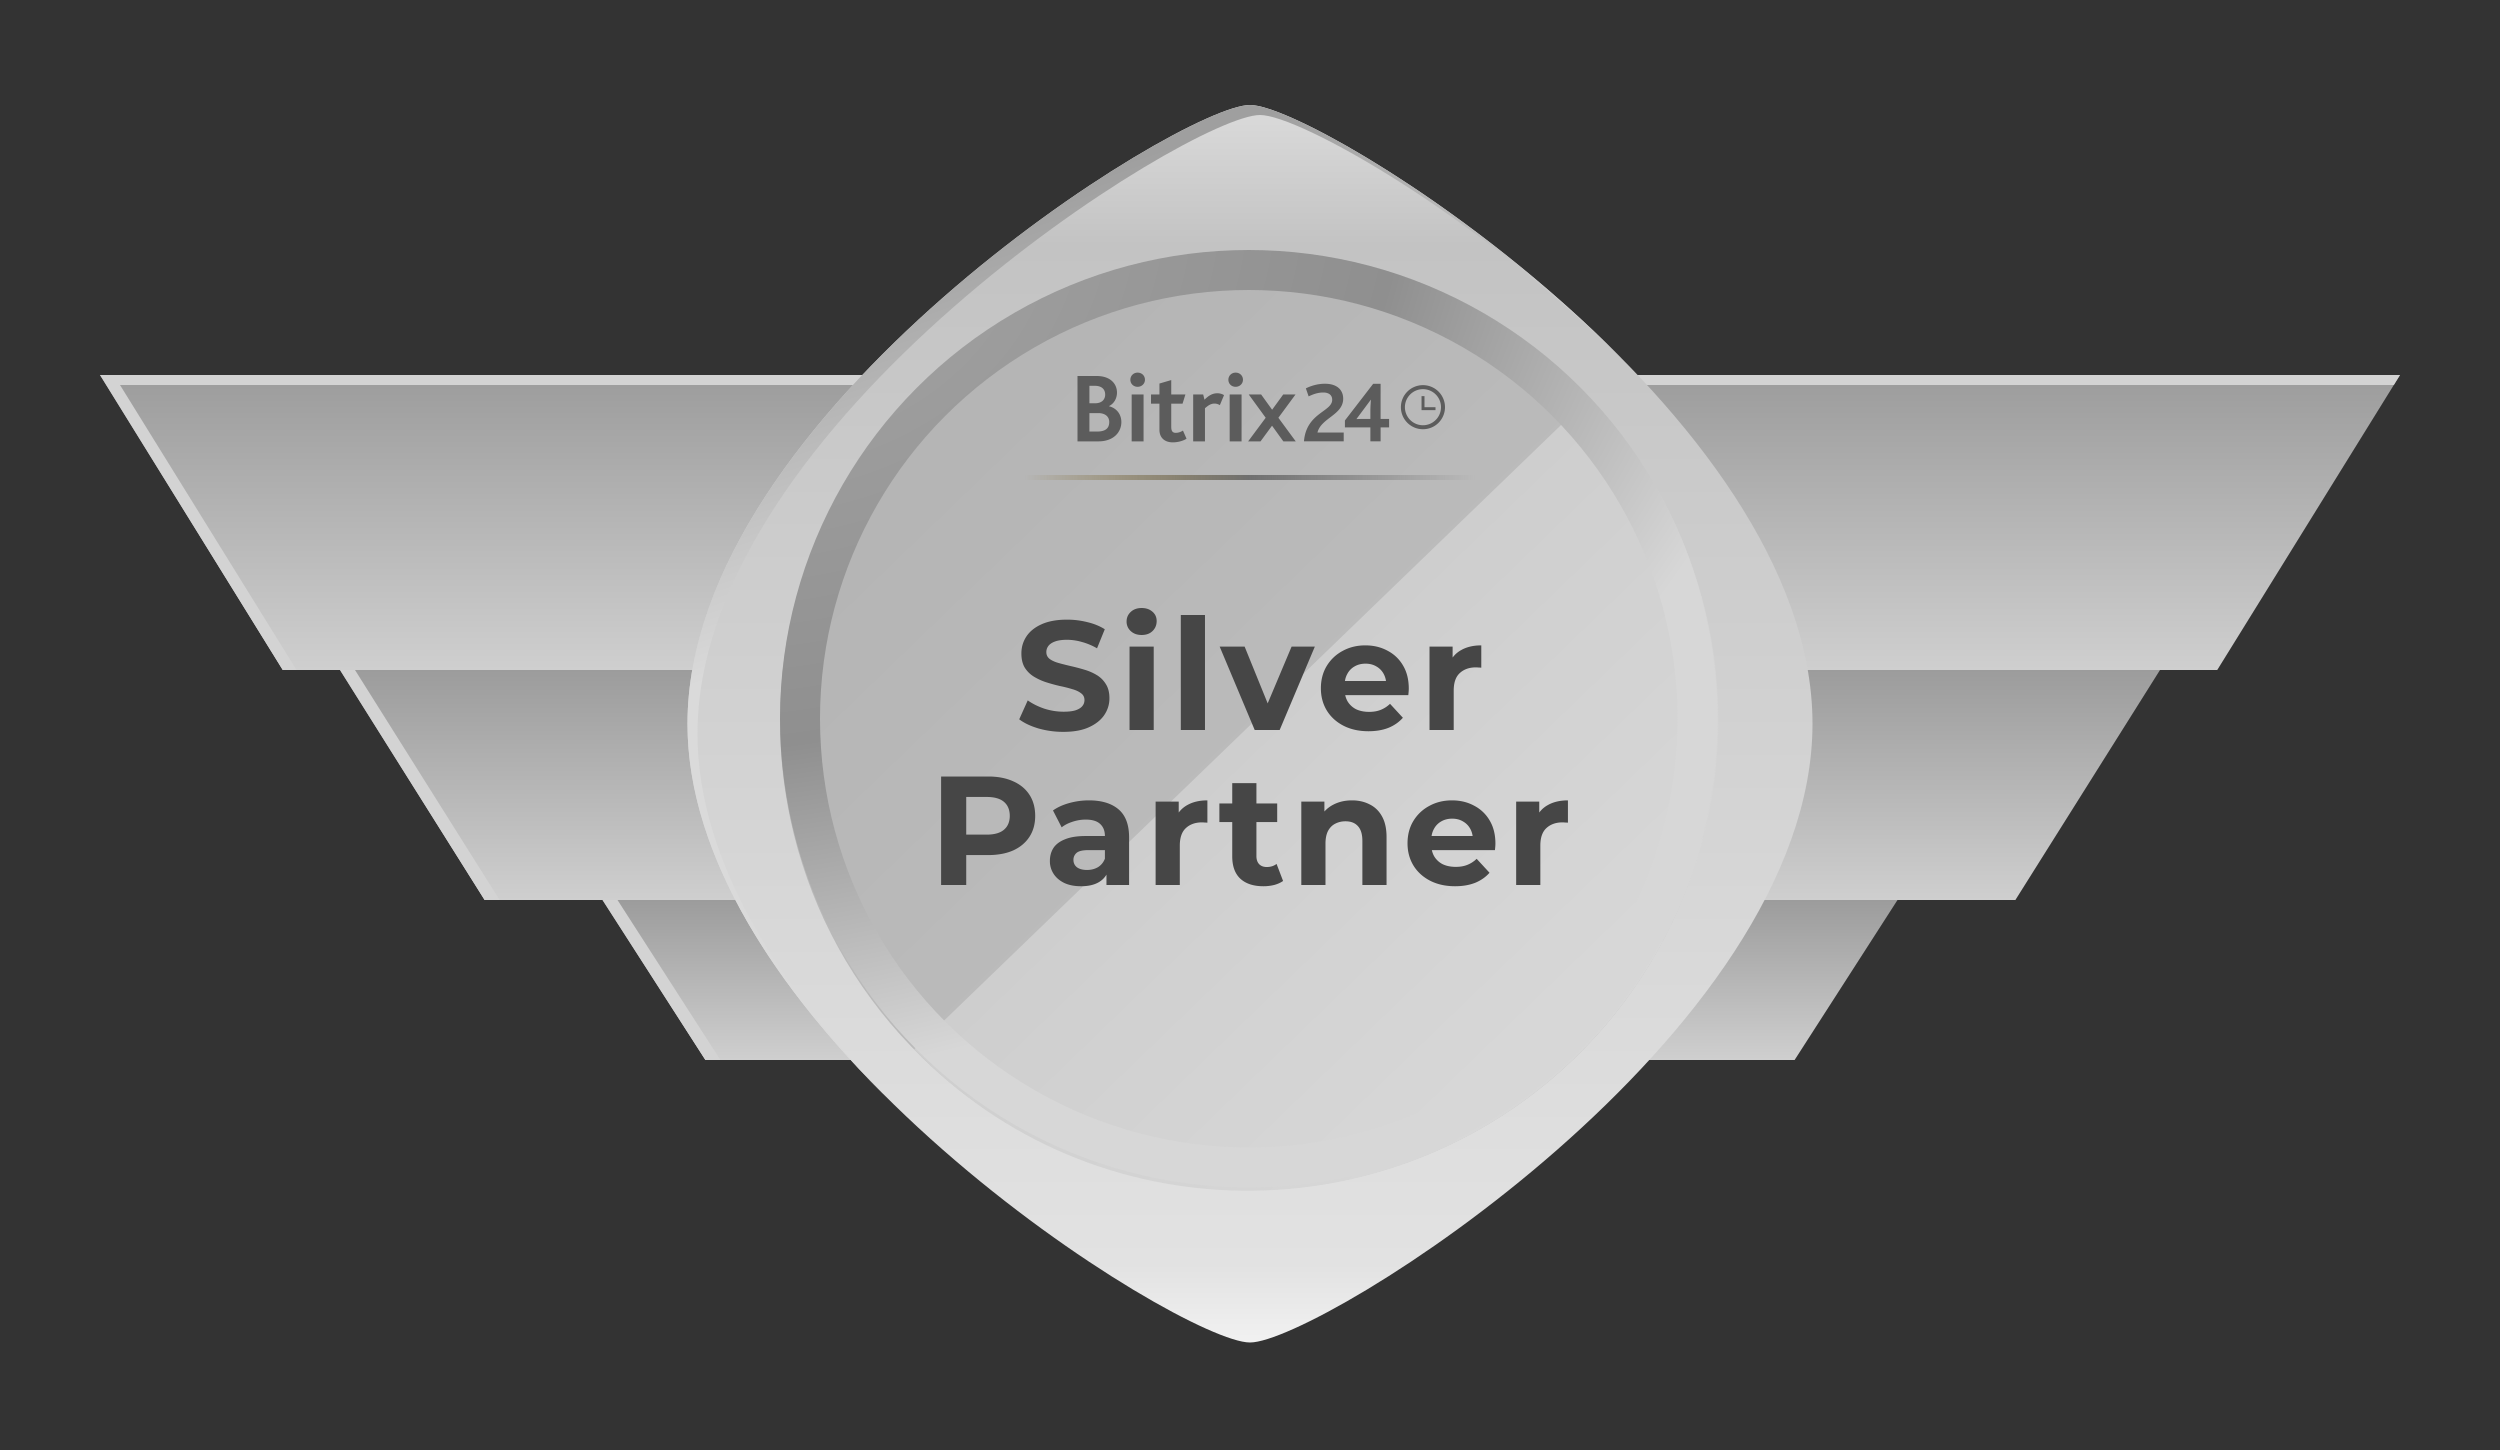<svg xmlns="http://www.w3.org/2000/svg" width="500" height="290" fill="none"><rect width="100%" height="100%" fill="#333333" stroke="none"/><path fill="url(#a)" d="M20 75h460l-36.552 59H56.552L20 75Z"/><path fill="#D3D3D3" fill-rule="evenodd" d="M480 75H20l36.552 59h2.76L24 77h454.761L480 75Z" clip-rule="evenodd"/><path fill="url(#b)" d="M68 134h364l-28.924 46H96.923L68 134Z"/><path fill="url(#c)" d="M120.5 180h259l-20.58 32H141.08l-20.58-32Z"/><path fill="url(#d)" d="M362.5 144.75c0 62.243-98.713 123.75-112.5 123.75-13.787 0-112.5-61.507-112.5-123.75S236.213 21 250 21c13.787 0 112.5 61.507 112.5 123.75Z"/><circle cx="249.75" cy="144.25" r="93.75" fill="url(#e)" transform="rotate(136.012 249.75 144.25)"/><path fill="url(#f)" d="M314.86 211.702c37.253-35.959 38.534-95.068 2.863-132.022L182.819 209.9c35.672 36.954 94.788 37.761 132.041 1.802Z"/><circle cx="249.75" cy="143.75" r="89.75" stroke="url(#g)" stroke-width="8"/><path fill="#464646" d="M212.679 146.372a18.07 18.07 0 0 1-4.991-.682c-1.591-.475-2.872-1.085-3.844-1.829l1.705-3.782c.93.661 2.026 1.209 3.286 1.643 1.282.413 2.573.62 3.875.62.992 0 1.788-.093 2.387-.279.62-.207 1.075-.486 1.364-.837.29-.351.434-.754.434-1.209 0-.579-.227-1.033-.682-1.364-.454-.351-1.054-.63-1.798-.837a27.177 27.177 0 0 0-2.48-.62 35.654 35.654 0 0 1-2.697-.744 11.491 11.491 0 0 1-2.449-1.116 5.64 5.64 0 0 1-1.829-1.798c-.454-.744-.682-1.695-.682-2.852 0-1.24.331-2.366.992-3.379.682-1.033 1.695-1.85 3.038-2.449 1.364-.62 3.069-.93 5.115-.93 1.364 0 2.708.165 4.03.496 1.323.31 2.491.785 3.503 1.426l-1.55 3.813a12.668 12.668 0 0 0-3.038-1.271 10.808 10.808 0 0 0-2.976-.434c-.971 0-1.767.114-2.387.341-.62.227-1.064.527-1.333.899a1.987 1.987 0 0 0-.403 1.24c0 .558.228 1.013.682 1.364.455.331 1.054.599 1.798.806.744.207 1.561.413 2.449.62.91.207 1.809.444 2.697.713.91.269 1.736.63 2.48 1.085a5.34 5.34 0 0 1 1.798 1.798c.476.744.713 1.684.713 2.821a5.868 5.868 0 0 1-1.023 3.348c-.682 1.013-1.705 1.829-3.069 2.449-1.343.62-3.048.93-5.115.93Zm13.228-.372v-16.678h4.836V146h-4.836Zm2.418-19.003c-.889 0-1.612-.258-2.17-.775a2.514 2.514 0 0 1-.837-1.922c0-.765.279-1.405.837-1.922.558-.517 1.281-.775 2.17-.775.888 0 1.612.248 2.17.744.558.475.837 1.095.837 1.86 0 .806-.279 1.478-.837 2.015-.538.517-1.261.775-2.17.775ZM236.161 146v-23.002h4.836V146h-4.836Zm14.78 0-7.006-16.678h4.991l5.828 14.353h-2.48l6.045-14.353h4.65L255.932 146h-4.991Zm22.754.248c-1.901 0-3.575-.372-5.022-1.116-1.426-.744-2.531-1.757-3.317-3.038-.785-1.302-1.178-2.78-1.178-4.433 0-1.674.383-3.152 1.147-4.433a8.21 8.21 0 0 1 3.193-3.038c1.344-.744 2.863-1.116 4.557-1.116 1.633 0 3.1.351 4.402 1.054a7.61 7.61 0 0 1 3.131 2.976c.765 1.281 1.147 2.821 1.147 4.619 0 .186-.01.403-.031.651-.02.227-.041.444-.062.651h-13.547v-2.821h11.005l-1.86.837c0-.868-.175-1.622-.527-2.263a3.733 3.733 0 0 0-1.457-1.488c-.62-.372-1.343-.558-2.17-.558-.826 0-1.56.186-2.201.558a3.695 3.695 0 0 0-1.457 1.519c-.351.641-.527 1.405-.527 2.294v.744c0 .909.197 1.715.589 2.418a4.202 4.202 0 0 0 1.705 1.581c.744.351 1.612.527 2.604.527.889 0 1.664-.134 2.325-.403a5.666 5.666 0 0 0 1.86-1.209l2.573 2.79c-.764.868-1.725 1.54-2.883 2.015-1.157.455-2.49.682-3.999.682Zm12.21-.248v-16.678h4.619v4.712l-.651-1.364c.496-1.178 1.292-2.067 2.387-2.666 1.095-.62 2.428-.93 3.999-.93v4.464a5.57 5.57 0 0 0-.558-.031 4.186 4.186 0 0 0-.527-.031c-1.323 0-2.397.382-3.224 1.147-.806.744-1.209 1.912-1.209 3.503V146h-4.836Zm-97.683 31v-21.7h9.393c1.943 0 3.617.32 5.022.961 1.405.62 2.49 1.519 3.255 2.697.765 1.178 1.147 2.583 1.147 4.216 0 1.612-.382 3.007-1.147 4.185-.765 1.178-1.85 2.087-3.255 2.728-1.405.62-3.079.93-5.022.93h-6.603l2.232-2.263V177h-5.022Zm5.022-7.688-2.232-2.387h6.324c1.55 0 2.707-.331 3.472-.992.765-.661 1.147-1.581 1.147-2.759 0-1.199-.382-2.129-1.147-2.79s-1.922-.992-3.472-.992h-6.324l2.232-2.387v12.307ZM221.292 177v-3.255l-.31-.713v-5.828c0-1.033-.32-1.839-.961-2.418-.62-.579-1.581-.868-2.883-.868-.889 0-1.767.145-2.635.434-.847.269-1.571.641-2.17 1.116l-1.736-3.379c.909-.641 2.005-1.137 3.286-1.488a14.716 14.716 0 0 1 3.906-.527c2.542 0 4.516.599 5.921 1.798 1.405 1.199 2.108 3.069 2.108 5.611V177h-4.526Zm-5.084.248c-1.302 0-2.418-.217-3.348-.651-.93-.455-1.643-1.064-2.139-1.829a4.626 4.626 0 0 1-.744-2.573c0-.992.238-1.86.713-2.604.496-.744 1.271-1.323 2.325-1.736 1.054-.434 2.428-.651 4.123-.651h4.433v2.821h-3.906c-1.137 0-1.922.186-2.356.558a1.8 1.8 0 0 0-.62 1.395c0 .62.238 1.116.713 1.488.496.351 1.168.527 2.015.527.806 0 1.529-.186 2.17-.558.641-.393 1.106-.961 1.395-1.705l.744 2.232c-.351 1.075-.992 1.891-1.922 2.449-.93.558-2.129.837-3.596.837Zm14.917-.248v-16.678h4.619v4.712l-.651-1.364c.496-1.178 1.291-2.067 2.387-2.666 1.095-.62 2.428-.93 3.999-.93v4.464a5.57 5.57 0 0 0-.558-.031 4.197 4.197 0 0 0-.527-.031c-1.323 0-2.398.382-3.224 1.147-.806.744-1.209 1.912-1.209 3.503V177h-4.836Zm21.554.248c-1.963 0-3.492-.496-4.588-1.488-1.095-1.013-1.643-2.511-1.643-4.495v-14.632h4.836v14.57c0 .703.186 1.25.558 1.643.372.372.879.558 1.519.558.765 0 1.416-.207 1.953-.62l1.302 3.41c-.496.351-1.095.62-1.798.806a9.066 9.066 0 0 1-2.139.248Zm-8.804-12.834v-3.72h11.563v3.72h-11.563Zm26.523-4.34c1.323 0 2.501.269 3.534.806 1.054.517 1.881 1.323 2.48 2.418.599 1.075.899 2.459.899 4.154V177h-4.836v-8.804c0-1.343-.3-2.335-.899-2.976-.579-.641-1.405-.961-2.48-.961-.765 0-1.457.165-2.077.496-.599.31-1.075.796-1.426 1.457-.331.661-.496 1.509-.496 2.542V177h-4.836v-16.678h4.619v4.619l-.868-1.395a6.174 6.174 0 0 1 2.573-2.573c1.116-.599 2.387-.899 3.813-.899Zm20.625 17.174c-1.902 0-3.576-.372-5.022-1.116-1.426-.744-2.532-1.757-3.317-3.038-.786-1.302-1.178-2.78-1.178-4.433 0-1.674.382-3.152 1.147-4.433a8.196 8.196 0 0 1 3.193-3.038c1.343-.744 2.862-1.116 4.557-1.116 1.632 0 3.1.351 4.402 1.054a7.622 7.622 0 0 1 3.131 2.976c.764 1.281 1.147 2.821 1.147 4.619 0 .186-.011.403-.031.651l-.062.651h-13.547v-2.821h11.005l-1.86.837c0-.868-.176-1.622-.527-2.263a3.74 3.74 0 0 0-1.457-1.488c-.62-.372-1.344-.558-2.17-.558-.827 0-1.561.186-2.201.558a3.69 3.69 0 0 0-1.457 1.519c-.352.641-.527 1.405-.527 2.294v.744c0 .909.196 1.715.589 2.418a4.19 4.19 0 0 0 1.705 1.581c.744.351 1.612.527 2.604.527.888 0 1.663-.134 2.325-.403a5.666 5.666 0 0 0 1.86-1.209l2.573 2.79c-.765.868-1.726 1.54-2.883 2.015-1.158.455-2.491.682-3.999.682Zm12.209-.248v-16.678h4.619v4.712l-.651-1.364c.496-1.178 1.292-2.067 2.387-2.666 1.096-.62 2.429-.93 3.999-.93v4.464a5.54 5.54 0 0 0-.558-.031 4.186 4.186 0 0 0-.527-.031c-1.322 0-2.397.382-3.224 1.147-.806.744-1.209 1.912-1.209 3.503V177h-4.836Z"/><path fill="#5C5C5C" d="M260.792 88.267h7.95V86.5h-5.248c.71-2.892 5.144-3.516 5.144-6.755 0-1.733-1.195-2.997-3.655-2.997-1.559 0-2.875.468-3.811.92l.555 1.611c.831-.398 1.784-.78 2.944-.78.921 0 1.768.399 1.768 1.456 0 2.408-5.18 2.58-5.647 8.314v-.002Zm23.799-2.419A4.41 4.41 0 1 1 289 81.44a4.41 4.41 0 0 1-4.409 4.408Zm0-8.017a3.61 3.61 0 0 0-2.552 6.162 3.61 3.61 0 0 0 5.553-.548 3.607 3.607 0 0 0-.45-4.556 3.613 3.613 0 0 0-2.551-1.058Z"/><path fill="#5C5C5C" d="M287.102 81.436h-2.203v-2.203h-.592v2.796h2.795v-.593ZM215.5 75.2h3.829c2.798 0 4.067 1.607 4.067 3.313 0 1.131-.555 2.183-1.585 2.699v.04c1.528.376 2.461 1.627 2.461 3.154 0 2.024-1.548 3.869-4.584 3.869H215.5V75.2Zm3.512 5.456c1.329 0 2.024-.734 2.024-1.746 0-.971-.614-1.745-2.046-1.745h-1.109v3.491h1.131Zm.397 5.655c1.585 0 2.44-.576 2.44-1.905 0-1.111-.853-1.786-2.182-1.786h-1.786v3.691h1.528Zm6.666-10.357c0-.793.614-1.428 1.449-1.428.835 0 1.468.613 1.468 1.428 0 .774-.635 1.408-1.468 1.408s-1.449-.614-1.449-1.408Zm.258 2.936h2.381v9.385h-2.381V78.89Zm5.555 7.064v-5.216h-1.687V78.89h1.687v-2.182l2.362-.694v2.876h2.836l-.575 1.846h-2.261v4.642c0 .873.297 1.19.912 1.19.556 0 1.071-.218 1.428-.456l.716 1.627c-.674.457-1.805.734-2.737.734-1.669 0-2.681-.952-2.681-2.52Zm6.746-7.064h2.004l.258 1.052c.853-.853 1.627-1.29 2.579-1.29.437 0 .952.12 1.33.377l-.834 2.004a2.006 2.006 0 0 0-1.074-.317c-.613 0-1.13.255-1.904.932v6.627h-2.359V78.89Zm7.043-2.936c0-.793.614-1.428 1.449-1.428.835 0 1.468.613 1.468 1.428 0 .774-.634 1.408-1.468 1.408-.833 0-1.449-.614-1.449-1.408Zm.256 2.936h2.383v9.385h-2.38l-.003-9.385Zm7.205 4.663-3.393-4.663h2.48l2.202 3.056 2.222-3.056h2.461l-3.433 4.663 3.472 4.722h-2.48l-2.262-3.135-2.301 3.135h-2.48l3.512-4.722Zm22.983.227v-7.015h-1.49l-5.647 7.328v1.385h5.093v2.789h2.045v-2.789h1.697v-1.697h-1.698Zm-2.045-1.627v1.627h-1.352c-.416 0-1.176.035-1.437.035l2.892-3.897c-.015.329-.102 1.317-.102 2.234h-.001Z"/><path fill="url(#h)" fill-rule="evenodd" d="M295 95.999h-90v-1h90v1Z" clip-rule="evenodd"/><path fill="url(#i)" fill-rule="evenodd" d="M324.255 71.609C295.237 42.943 259.85 23 252 23c-13.787 0-112.5 61.507-112.5 123.75 0 25.982 17.201 51.836 38.245 73.142-21.943-21.677-40.245-48.341-40.245-75.142C137.5 82.507 236.213 21 250 21c8.032 0 44.886 20.875 74.255 50.609Z" clip-rule="evenodd"/><path fill="#D3D3D3" fill-rule="evenodd" d="M71 134h-3l28.924 46h3L71 134Zm52.5 46h-3l20.58 32h3l-20.58-32Z" clip-rule="evenodd"/><defs><linearGradient id="a" x1="250" x2="250" y1="75" y2="134" gradientUnits="userSpaceOnUse"><stop stop-color="#9C9C9C"/><stop offset="1" stop-color="#CFCFCF"/></linearGradient><linearGradient id="b" x1="250" x2="250" y1="134" y2="180" gradientUnits="userSpaceOnUse"><stop stop-color="#9C9C9C"/><stop offset="1" stop-color="#CFCFCF"/></linearGradient><linearGradient id="c" x1="250" x2="250" y1="180" y2="212" gradientUnits="userSpaceOnUse"><stop stop-color="#9C9C9C"/><stop offset="1" stop-color="#CFCFCF"/></linearGradient><linearGradient id="d" x1="250" x2="250" y1="21" y2="268.5" gradientUnits="userSpaceOnUse"><stop stop-color="#DBDBDB"/><stop offset=".113" stop-color="#C3C3C3"/><stop offset=".937" stop-color="#E2E2E2"/><stop offset="1" stop-color="#F1F1F1"/></linearGradient><linearGradient id="e" x1="249.75" x2="249.75" y1="50.5" y2="238" gradientUnits="userSpaceOnUse"><stop stop-color="#C1C1C1"/><stop offset="1" stop-color="#B4B4B4"/></linearGradient><linearGradient id="f" x1="250.271" x2="314.86" y1="144.79" y2="211.702" gradientUnits="userSpaceOnUse"><stop stop-color="#CECECE"/><stop offset="1" stop-color="#D8D8D8"/></linearGradient><linearGradient id="h" x1="295" x2="205" y1="95" y2="95" gradientUnits="userSpaceOnUse"><stop stop-color="#6F6F6F" stop-opacity="0"/><stop offset=".5" stop-color="#6F6F6F"/><stop offset="1" stop-color="#795C10" stop-opacity="0"/><stop offset="1" stop-color="#6F6F6F" stop-opacity="0"/></linearGradient><linearGradient id="i" x1="231" x2="273.75" y1="30.25" y2="156.5" gradientUnits="userSpaceOnUse"><stop stop-color="#9F9F9F"/><stop offset=".538" stop-color="#DADADA"/></linearGradient><radialGradient id="g" cx="0" cy="0" r="1" gradientTransform="matrix(48.749 151.917 -202.327 64.925 158.5 53.334)" gradientUnits="userSpaceOnUse"><stop stop-color="#C6C6C6"/><stop offset=".129" stop-color="#A0A0A0"/><stop offset=".587" stop-color="#8F8F8F"/><stop offset="1" stop-color="#D7D7D7"/></radialGradient></defs></svg>